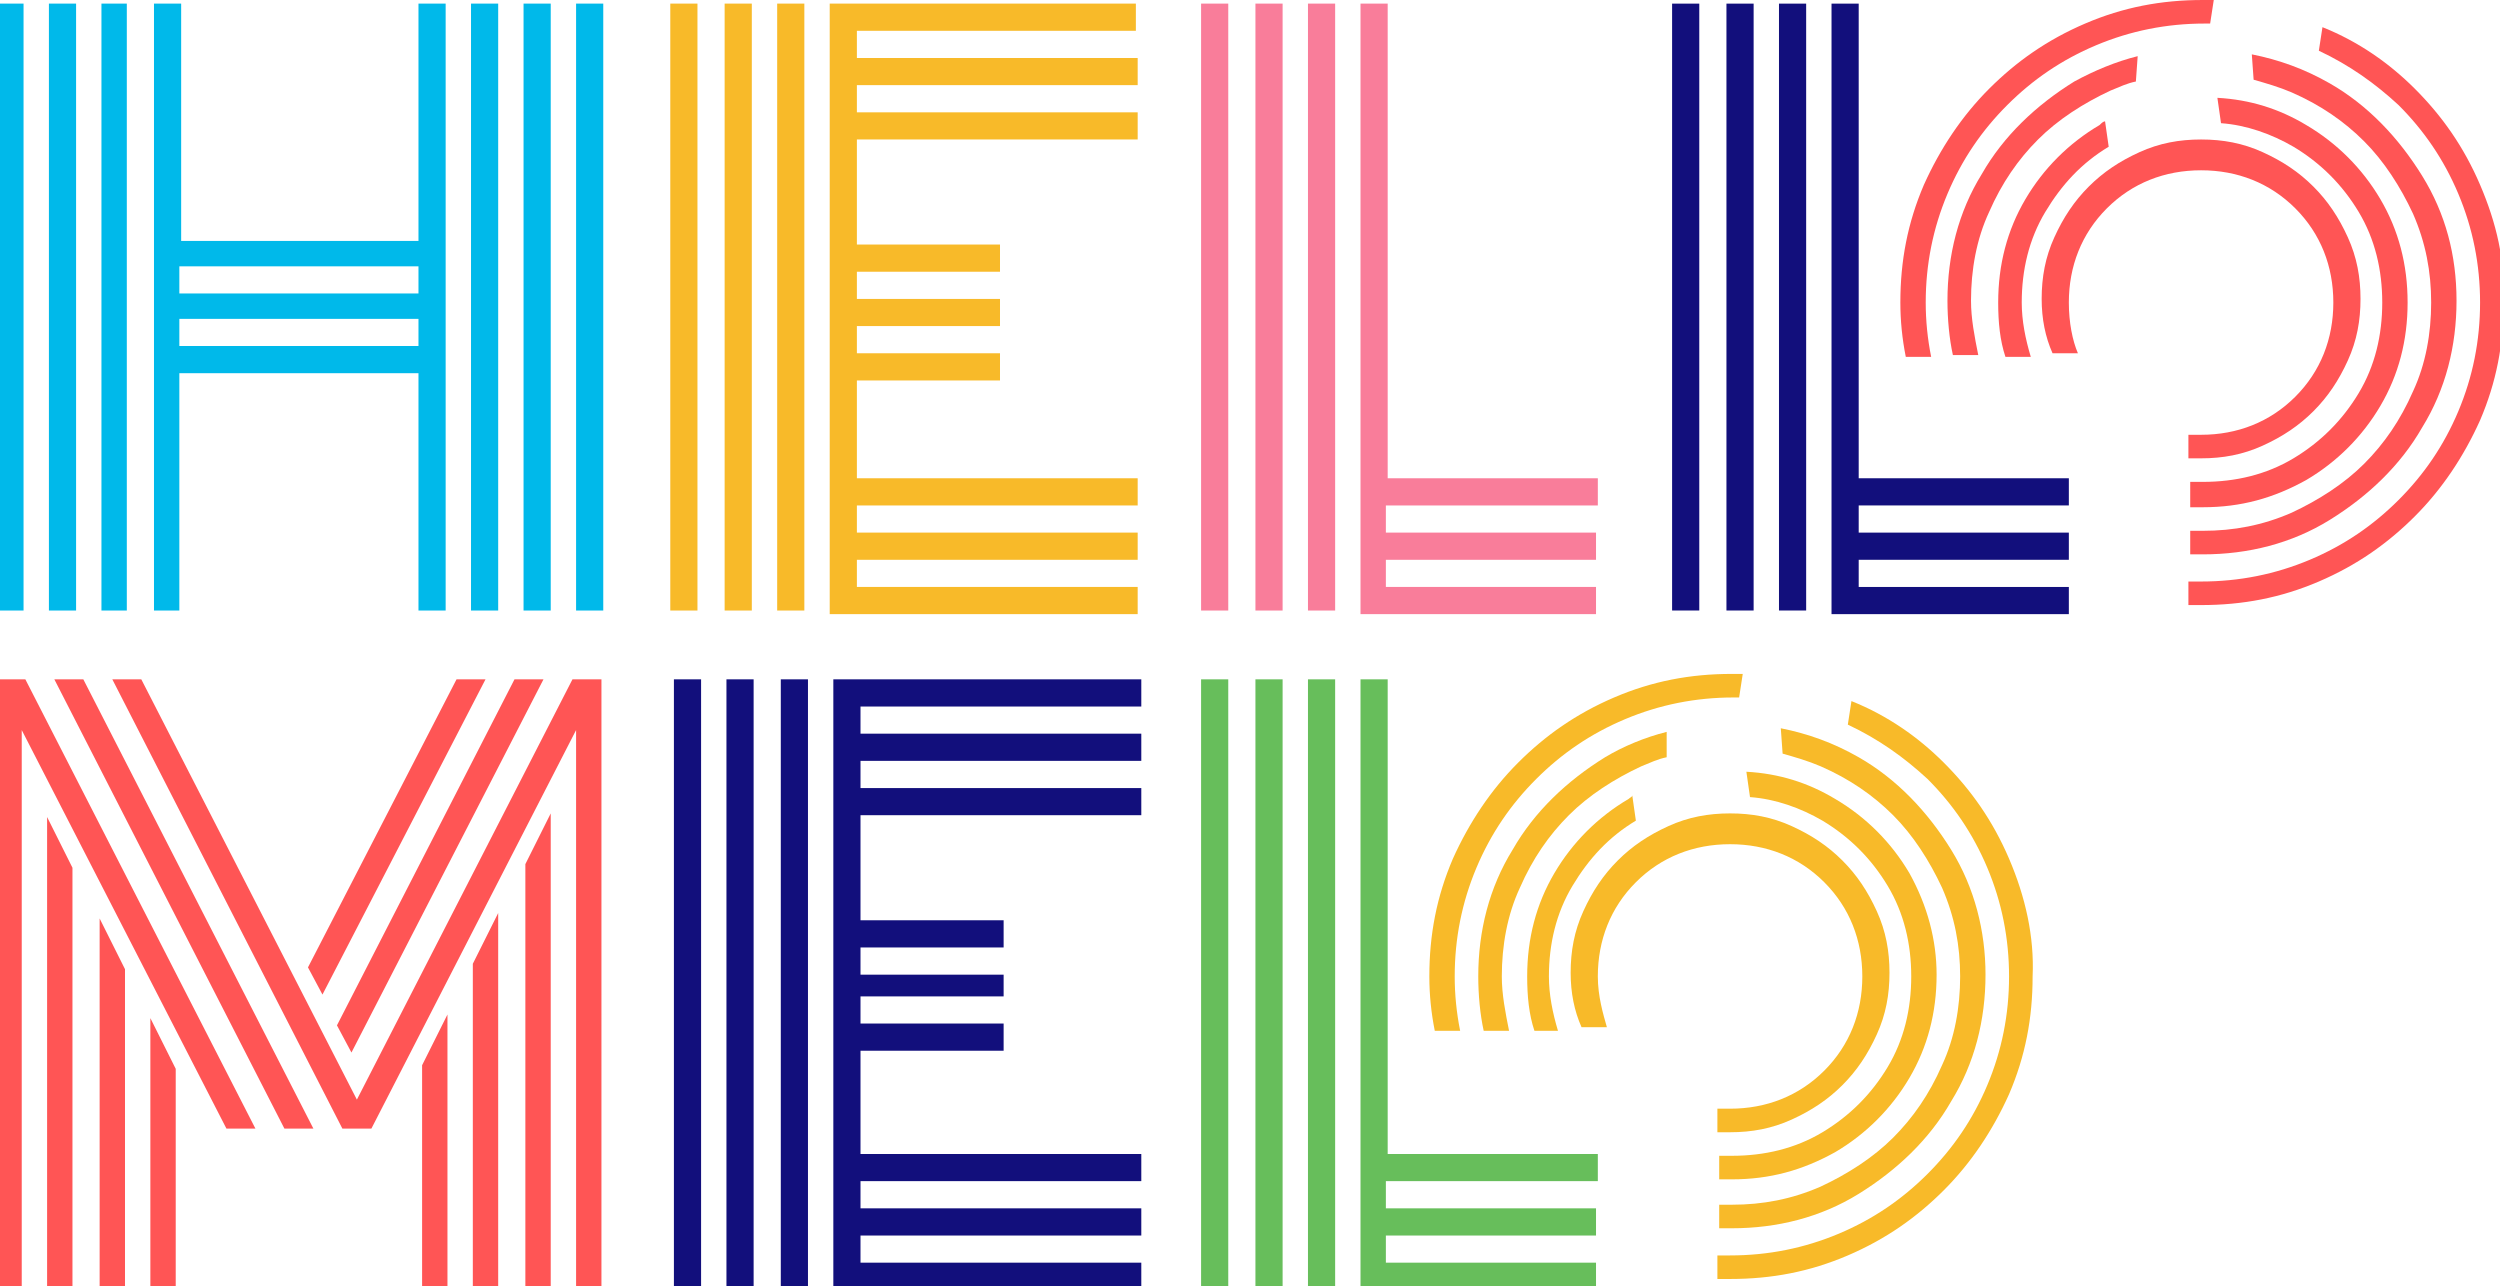 <?xml version="1.0" encoding="utf-8"?>
<!-- Generator: Adobe Illustrator 22.0.1, SVG Export Plug-In . SVG Version: 6.00 Build 0)  -->
<svg version="1.1" id="Layer_1" xmlns="http://www.w3.org/2000/svg" xmlns:xlink="http://www.w3.org/1999/xlink" x="0px" y="0px"
	 viewBox="0 0 138 71" style="enable-background:new 0 0 138 71;" xml:space="preserve">
<style type="text/css">
	.st0{fill:#FF5555;}
	.st1{fill:#00B9EA;}
	.st2{fill:#F8BA29;}
	.st3{fill:#F97D9A;}
	.st4{fill:#120F7C;}
	.st5{fill:#67BE5B;}
</style>
<g>
	<g>
		<g>
			<path class="st0" d="M114.5,4.5c-2.1,1.3-3.9,3-5.1,5.1c-1.3,2.1-1.9,4.5-1.9,7c0,1,0.1,2.1,0.3,3h1.4c-0.2-1-0.4-2-0.4-3
				c0-1.7,0.3-3.4,1-4.9c0.7-1.6,1.6-2.9,2.7-4c1.1-1.1,2.5-2,4-2.7c0.5-0.2,0.9-0.4,1.4-0.5L118,3.1C116.8,3.4,115.6,3.9,114.5,4.5
				z"/>
			<path class="st0" d="M133.7,9.7c-1.3-2.1-3-3.9-5.1-5.1c-1.4-0.8-2.8-1.3-4.3-1.6l0.1,1.4c0.7,0.2,1.4,0.4,2.1,0.7
				c1.6,0.7,2.9,1.6,4,2.7c1.1,1.1,2,2.5,2.7,4c0.7,1.6,1,3.2,1,4.9c0,1.7-0.3,3.4-1,4.9c-0.7,1.6-1.6,2.9-2.7,4
				c-1.1,1.1-2.5,2-4,2.7c-1.6,0.7-3.2,1-4.9,1c-0.2,0-0.5,0-0.7,0v1.3c0.2,0,0.5,0,0.7,0c2.5,0,4.9-0.6,7-1.9
				c2.1-1.3,3.9-3,5.1-5.1c1.3-2.1,1.9-4.5,1.9-7C135.6,14.1,135,11.8,133.7,9.7z"/>
		</g>
		<g>
			<path class="st0" d="M115.9,6.9c-1.7,1-3.1,2.4-4.1,4.1c-1,1.7-1.5,3.6-1.5,5.7c0,1.1,0.1,2.1,0.4,3h1.4c-0.3-1-0.5-2-0.5-3
				c0-1.8,0.4-3.5,1.3-5c0.9-1.5,2-2.7,3.5-3.6l-0.2-1.4C116.1,6.7,116,6.8,115.9,6.9z"/>
			<path class="st0" d="M131.4,11c-1-1.7-2.4-3.1-4.1-4.1c-1.5-0.9-3.1-1.4-4.9-1.5l0.2,1.4c1.4,0.1,2.8,0.6,4,1.3
				c1.5,0.9,2.7,2.1,3.6,3.6c0.9,1.5,1.3,3.2,1.3,5c0,1.8-0.4,3.5-1.3,5c-0.9,1.5-2.1,2.7-3.6,3.6c-1.5,0.9-3.2,1.3-5,1.3
				c-0.2,0-0.5,0-0.7,0V28c0.2,0,0.5,0,0.7,0c2.1,0,3.9-0.5,5.7-1.5c1.7-1,3.1-2.4,4.1-4.1c1-1.7,1.5-3.6,1.5-5.7
				C132.9,14.6,132.4,12.7,131.4,11z"/>
		</g>
		<path class="st0" d="M114.2,16.7c0-2,0.7-3.8,2.1-5.2c1.4-1.4,3.2-2.1,5.2-2.1c2,0,3.8,0.7,5.2,2.1c1.4,1.4,2.1,3.2,2.1,5.2
			c0,2-0.7,3.8-2.1,5.2c-1.4,1.4-3.2,2.1-5.2,2.1c-0.2,0-0.5,0-0.7,0v1.3c0.2,0,0.5,0,0.7,0c1.2,0,2.3-0.2,3.4-0.7
			c1.1-0.5,2-1.1,2.8-1.9c0.8-0.8,1.4-1.7,1.9-2.8c0.5-1.1,0.7-2.2,0.7-3.4c0-1.2-0.2-2.3-0.7-3.4c-0.5-1.1-1.1-2-1.9-2.8
			c-0.8-0.8-1.7-1.4-2.8-1.9c-1.1-0.5-2.2-0.7-3.4-0.7c-1.2,0-2.3,0.2-3.4,0.7c-1.1,0.5-2,1.1-2.8,1.9c-0.8,0.8-1.4,1.7-1.9,2.8
			c-0.5,1.1-0.7,2.2-0.7,3.4c0,1.1,0.2,2.1,0.6,3h1.4C114.4,18.8,114.2,17.8,114.2,16.7z"/>
		<g>
			<path class="st0" d="M136.9,10.2c-0.9-2.1-2.1-3.8-3.6-5.3c-1.4-1.4-3.1-2.6-5.1-3.4L128,2.8c1.7,0.8,3.1,1.8,4.4,3
				c1.4,1.4,2.5,3,3.3,4.9c0.8,1.9,1.2,3.9,1.2,6c0,2.1-0.4,4.1-1.2,6c-0.8,1.9-1.9,3.5-3.3,4.9c-1.4,1.4-3,2.5-4.9,3.3
				c-1.9,0.8-3.9,1.2-6,1.2c-0.2,0-0.5,0-0.7,0v1.3c0.2,0,0.5,0,0.7,0c2.3,0,4.4-0.4,6.5-1.3c2.1-0.9,3.8-2.1,5.3-3.6
				c1.5-1.5,2.7-3.3,3.6-5.3c0.9-2.1,1.3-4.2,1.3-6.5C138.3,14.4,137.8,12.3,136.9,10.2z"/>
			<path class="st0" d="M121.6,0c-2.3,0-4.4,0.4-6.5,1.3c-2.1,0.9-3.8,2.1-5.3,3.6c-1.5,1.5-2.7,3.3-3.6,5.3
				c-0.9,2.1-1.3,4.2-1.3,6.5c0,1,0.1,2,0.3,3h1.4c-0.2-1-0.3-2-0.3-3c0-2.1,0.4-4.1,1.2-6c0.8-1.9,1.9-3.5,3.3-4.9
				c1.4-1.4,3-2.5,4.9-3.3c1.9-0.8,3.9-1.2,6-1.2c0.1,0,0.2,0,0.3,0l0.2-1.3C121.9,0,121.8,0,121.6,0z"/>
		</g>
	</g>
	<path class="st1" d="M-0.2,0.2h1.5v33.5h-1.5V0.2z M2.7,0.2h1.5v33.5H2.7V0.2z M5.6,0.2H7v33.5H5.6V0.2z M23.1,0.2h1.5v33.5h-1.5
		V20.6H9.9v13.1H8.5V0.2h1.5v13.1h13.1V0.2z M23.1,16.2v-1.5H9.9v1.5H23.1z M23.1,19.1v-1.5H9.9v1.5H23.1z M26,0.2h1.5v33.5H26V0.2z
		 M28.9,0.2h1.5v33.5h-1.5V0.2z M31.8,0.2h1.5v33.5h-1.5V0.2z"/>
	<path class="st2" d="M38.5,33.7h-1.5V0.2h1.5V33.7z M41.5,33.7H40V0.2h1.5V33.7z M44.4,33.7h-1.5V0.2h1.5V33.7z M47.3,26.4h15.5
		v1.5H47.3v1.5h15.5v1.5H47.3v1.5h15.5v1.5H45.8V0.2h16.9v1.5H47.3v1.5h15.5v1.5H47.3v1.5h15.5v1.5H47.3v5.8h7.9v1.5h-7.9v1.5h7.9
		v1.5h-7.9v1.5h7.9v1.5h-7.9V26.4z"/>
	<path class="st3" d="M66.3,0.2h1.5v33.5h-1.5V0.2z M69.3,0.2h1.5v33.5h-1.5V0.2z M72.2,0.2h1.5v33.5h-1.5V0.2z M75.1,0.2h1.5v26.2
		h11.6v1.5H76.5v1.5h11.6v1.5H76.5v1.5h11.6v1.5H75.1V0.2z"/>
	<path class="st0" d="M14.1,62.3h-1.6l-11.3-22V71h-1.4V37.5h1.6L14.1,62.3z M2.6,45.1L4,47.9V71H2.6V45.1z M17.3,62.3h-1.6L3,37.5
		h1.6L17.3,62.3z M5.5,50.7l1.4,2.8V71H5.5V50.7z M31.8,40.3l-11.3,22h-1.6L6.2,37.5h1.6l11.9,23.2l11.9-23.2h1.6V71h-1.4V40.3z
		 M8.3,56.2l1.4,2.8V71H8.3V56.2z M17.8,54.9L17,53.4l8.2-15.9h1.6L17.8,54.9z M19.4,58.1l-0.8-1.5l9.8-19.1H30L19.4,58.1z
		 M23.3,58.8l1.4-2.8v15h-1.4V58.8z M26.1,53.2l1.4-2.8V71h-1.4V53.2z M29,47.7l1.4-2.8V71H29V47.7z"/>
	<path class="st4" d="M38.7,71h-1.5V37.5h1.5V71z M41.6,71h-1.5V37.5h1.5V71z M44.6,71h-1.5V37.5h1.5V71z M47.5,63.7H63v1.5H47.5
		v1.5H63v1.5H47.5v1.5H63V71H46V37.5H63V39H47.5v1.5H63v1.5H47.5v1.5H63v1.5H47.5v5.8h7.9v1.5h-7.9v1.5h7.9V55h-7.9v1.5h7.9v1.5
		h-7.9V63.7z"/>
	<path class="st4" d="M92.3,0.2h1.5v33.5h-1.5V0.2z M95.3,0.2h1.5v33.5h-1.5V0.2z M98.2,0.2h1.5v33.5h-1.5V0.2z M101.1,0.2h1.5v26.2
		h11.6v1.5h-11.6v1.5h11.6v1.5h-11.6v1.5h11.6v1.5h-13.1V0.2z"/>
	<g>
		<g>
			<path class="st2" d="M88.6,41.8c-2.1,1.3-3.9,3-5.1,5.1c-1.3,2.1-1.9,4.5-1.9,7c0,1,0.1,2.1,0.3,3h1.4c-0.2-1-0.4-2-0.4-3
				c0-1.7,0.3-3.4,1-4.9c0.7-1.6,1.6-2.9,2.7-4c1.1-1.1,2.5-2,4-2.7c0.5-0.2,0.9-0.4,1.4-0.5L92,40.4C90.8,40.7,89.6,41.2,88.6,41.8
				z"/>
			<path class="st2" d="M107.7,46.9c-1.3-2.1-3-3.9-5.1-5.1c-1.4-0.8-2.8-1.3-4.3-1.6l0.1,1.4c0.7,0.2,1.4,0.4,2.1,0.7
				c1.6,0.7,2.9,1.6,4,2.7c1.1,1.1,2,2.5,2.7,4c0.7,1.6,1,3.2,1,4.9c0,1.7-0.3,3.4-1,4.9c-0.7,1.6-1.6,2.9-2.7,4
				c-1.1,1.1-2.5,2-4,2.7c-1.6,0.7-3.2,1-4.9,1c-0.2,0-0.5,0-0.7,0v1.3c0.2,0,0.5,0,0.7,0c2.5,0,4.9-0.6,7-1.9
				c2.1-1.3,3.9-3,5.1-5.1c1.3-2.1,1.9-4.5,1.9-7C109.6,51.4,109,49,107.7,46.9z"/>
		</g>
		<g>
			<path class="st2" d="M89.9,44.1c-1.7,1-3.1,2.4-4.1,4.1c-1,1.7-1.5,3.6-1.5,5.7c0,1.1,0.1,2.1,0.4,3H86c-0.3-1-0.5-2-0.5-3
				c0-1.8,0.4-3.5,1.3-5c0.9-1.5,2-2.7,3.5-3.6l-0.2-1.4C90.1,44,90,44,89.9,44.1z"/>
			<path class="st2" d="M105.4,48.2c-1-1.7-2.4-3.1-4.1-4.1c-1.5-0.9-3.1-1.4-4.9-1.5l0.2,1.4c1.4,0.1,2.8,0.6,4,1.3
				c1.5,0.9,2.7,2.1,3.6,3.6c0.9,1.5,1.3,3.2,1.3,5c0,1.8-0.4,3.5-1.3,5c-0.9,1.5-2.1,2.7-3.6,3.6c-1.5,0.9-3.2,1.3-5,1.3
				c-0.2,0-0.5,0-0.7,0v1.3c0.2,0,0.5,0,0.7,0c2.1,0,3.9-0.5,5.7-1.5c1.7-1,3.1-2.4,4.1-4.1c1-1.7,1.5-3.6,1.5-5.7
				C106.9,51.9,106.4,50,105.4,48.2z"/>
		</g>
		<path class="st2" d="M88.2,53.9c0-2,0.7-3.8,2.1-5.2c1.4-1.4,3.2-2.1,5.2-2.1c2,0,3.8,0.7,5.2,2.1c1.4,1.4,2.1,3.2,2.1,5.2
			c0,2-0.7,3.8-2.1,5.2c-1.4,1.4-3.2,2.1-5.2,2.1c-0.2,0-0.5,0-0.7,0v1.3c0.2,0,0.5,0,0.7,0c1.2,0,2.3-0.2,3.4-0.7
			c1.1-0.5,2-1.1,2.8-1.9c0.8-0.8,1.4-1.7,1.9-2.8c0.5-1.1,0.7-2.2,0.7-3.4c0-1.2-0.2-2.3-0.7-3.4c-0.5-1.1-1.1-2-1.9-2.8
			c-0.8-0.8-1.7-1.4-2.8-1.9c-1.1-0.5-2.2-0.7-3.4-0.7c-1.2,0-2.3,0.2-3.4,0.7c-1.1,0.5-2,1.1-2.8,1.9c-0.8,0.8-1.4,1.7-1.9,2.8
			c-0.5,1.1-0.7,2.2-0.7,3.4c0,1.1,0.2,2.1,0.6,3h1.4C88.5,56,88.2,55,88.2,53.9z"/>
		<g>
			<path class="st2" d="M110.9,47.4c-0.9-2.1-2.1-3.8-3.6-5.3c-1.4-1.4-3.1-2.6-5.1-3.4l-0.2,1.3c1.7,0.8,3.1,1.8,4.4,3
				c1.4,1.4,2.5,3,3.3,4.9c0.8,1.9,1.2,3.9,1.2,6c0,2.1-0.4,4.1-1.2,6c-0.8,1.9-1.9,3.5-3.3,4.9c-1.4,1.4-3,2.5-4.9,3.3
				c-1.9,0.8-3.9,1.2-6,1.2c-0.2,0-0.5,0-0.7,0v1.3c0.2,0,0.5,0,0.7,0c2.3,0,4.4-0.4,6.5-1.3c2.1-0.9,3.8-2.1,5.3-3.6
				c1.5-1.5,2.7-3.3,3.6-5.3c0.9-2.1,1.3-4.2,1.3-6.5C112.3,51.7,111.8,49.5,110.9,47.4z"/>
			<path class="st2" d="M95.6,37.2c-2.3,0-4.4,0.4-6.5,1.3c-2.1,0.9-3.8,2.1-5.3,3.6c-1.5,1.5-2.7,3.3-3.6,5.3
				c-0.9,2.1-1.3,4.2-1.3,6.5c0,1,0.1,2,0.3,3h1.4c-0.2-1-0.3-2-0.3-3c0-2.1,0.4-4.1,1.2-6c0.8-1.9,1.9-3.5,3.3-4.9
				c1.4-1.4,3-2.5,4.9-3.3c1.9-0.8,3.9-1.2,6-1.2c0.1,0,0.2,0,0.3,0l0.2-1.3C95.9,37.2,95.8,37.2,95.6,37.2z"/>
		</g>
	</g>
	<path class="st5" d="M66.3,37.5h1.5V71h-1.5V37.5z M69.3,37.5h1.5V71h-1.5V37.5z M72.2,37.5h1.5V71h-1.5V37.5z M75.1,37.5h1.5v26.2
		h11.6v1.5H76.5v1.5h11.6v1.5H76.5v1.5h11.6V71H75.1V37.5z"/>
</g>
</svg>
